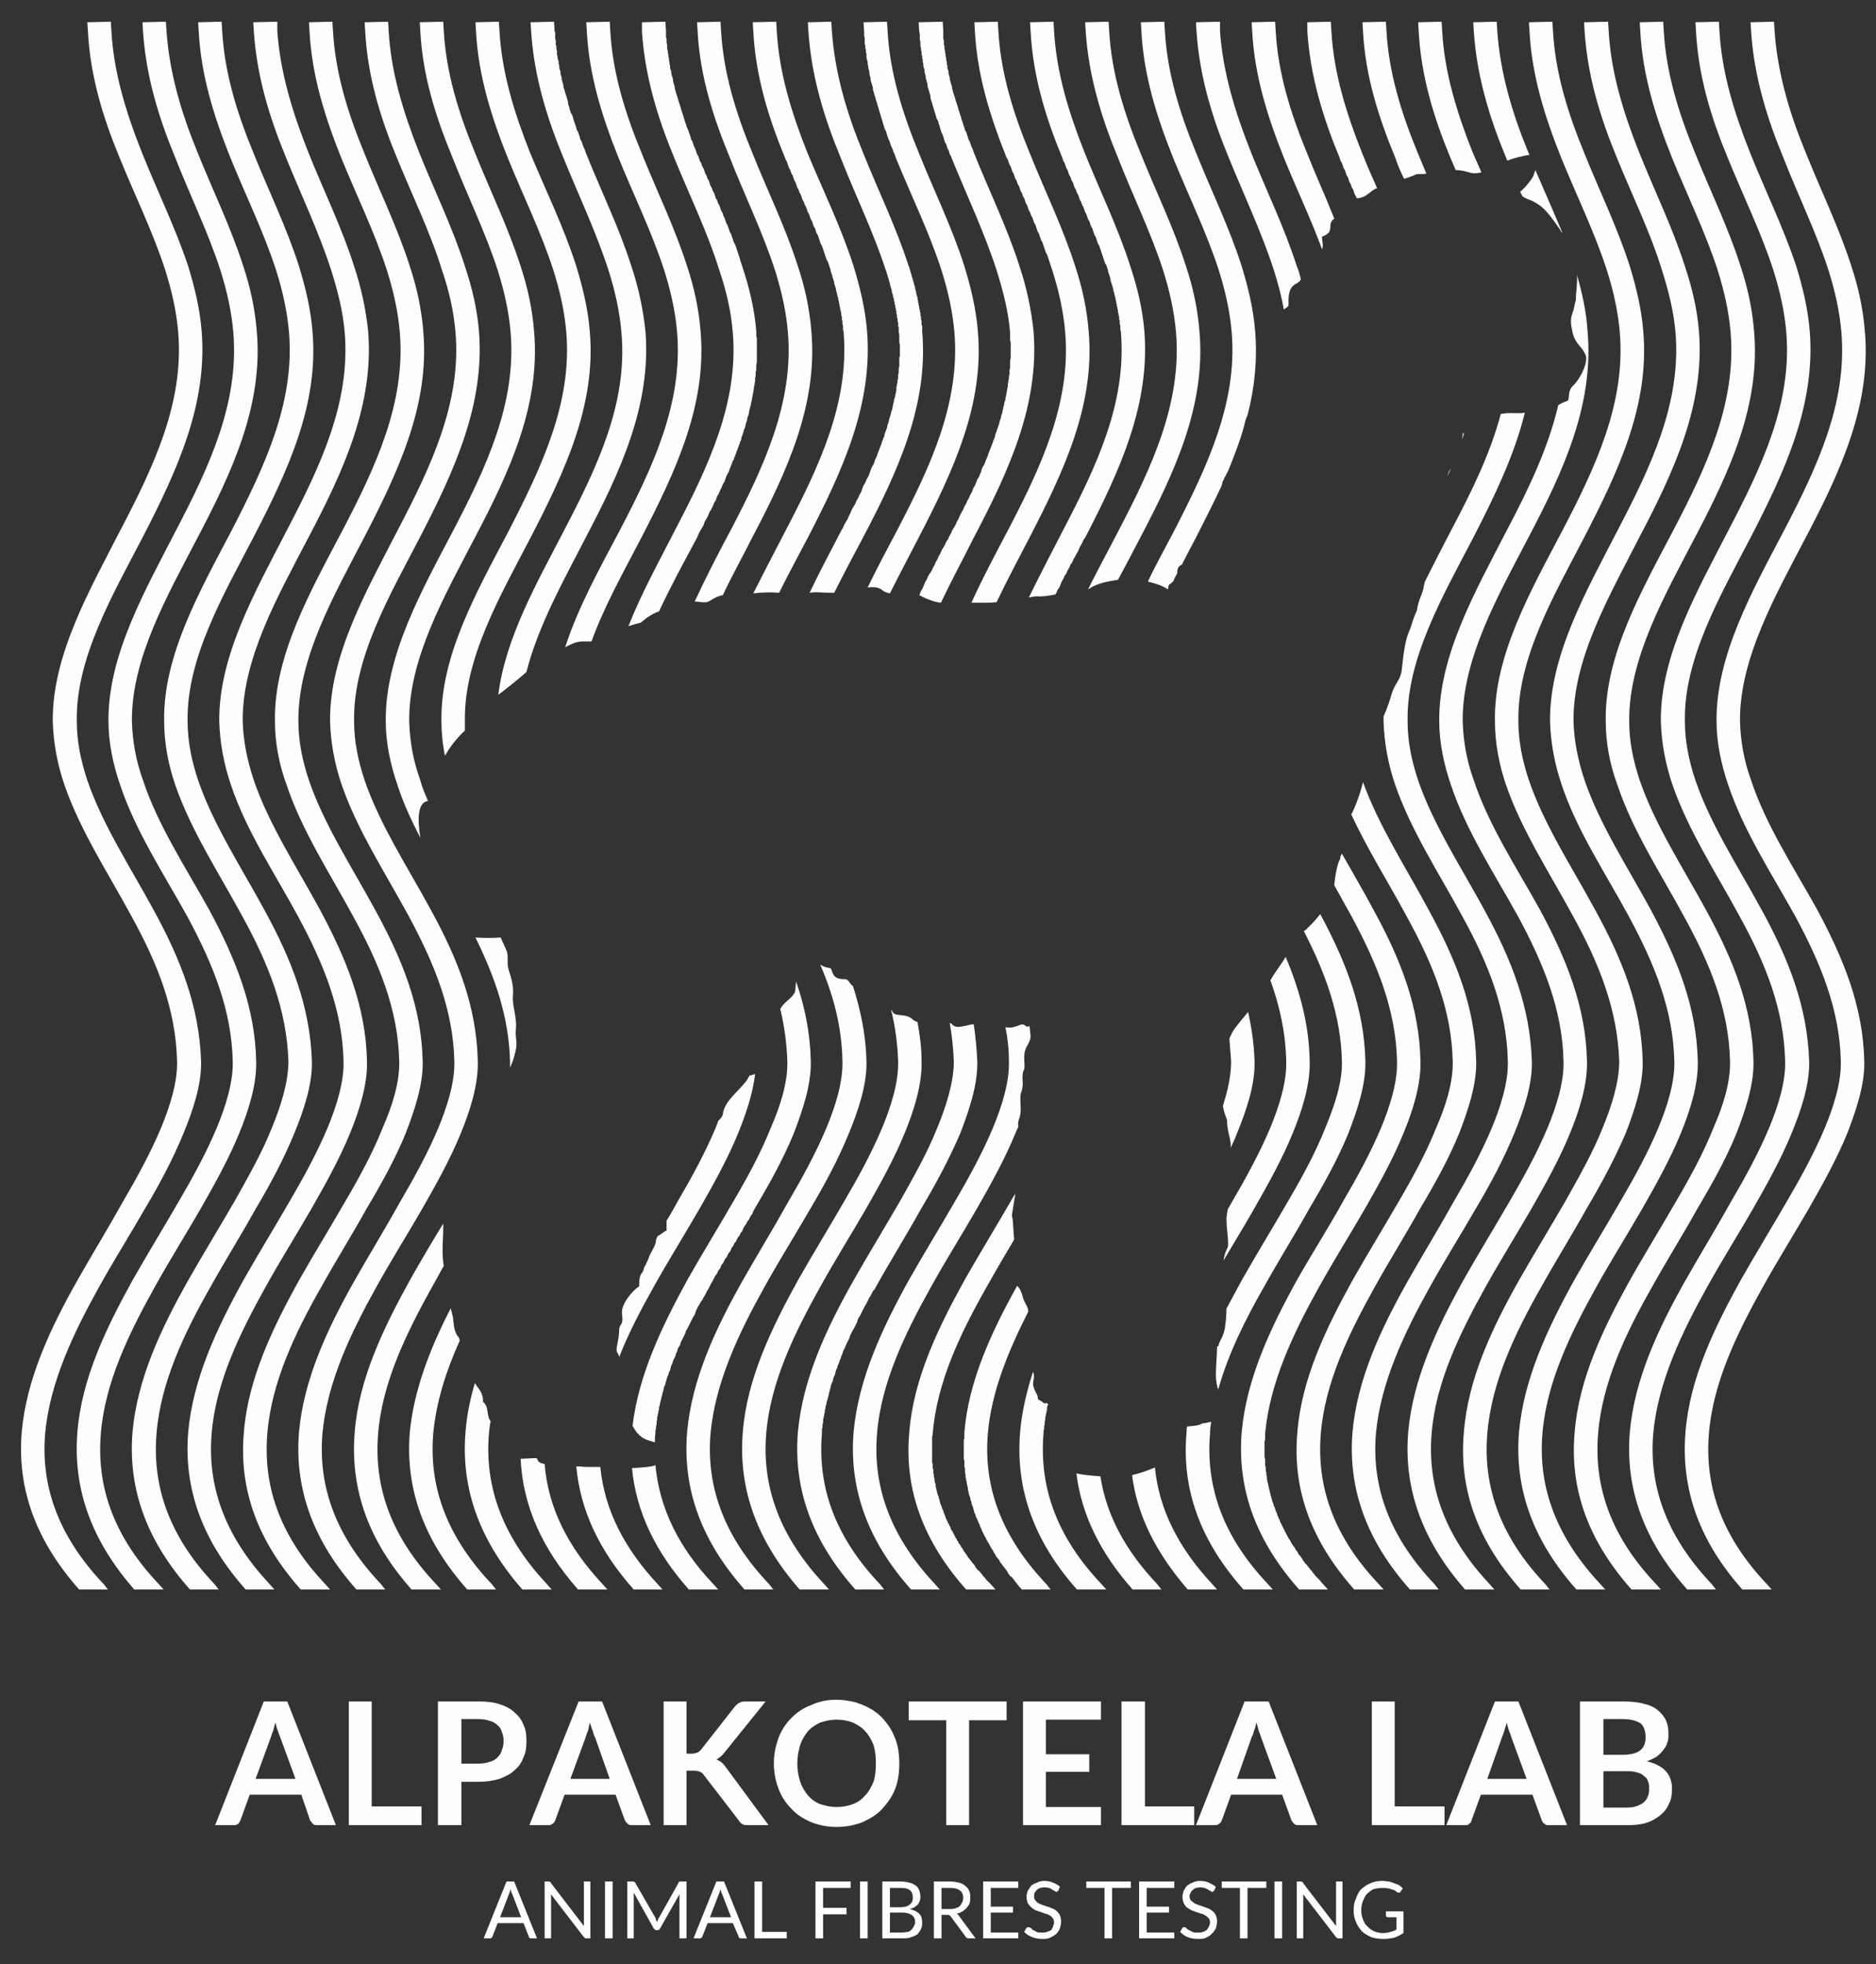 <?xml version="1.0" encoding="UTF-8"?>
<!DOCTYPE svg PUBLIC "-//W3C//DTD SVG 1.1//EN" "http://www.w3.org/Graphics/SVG/1.1/DTD/svg11.dtd">
<!-- Creator: CorelDRAW X7 -->
<svg xmlns="http://www.w3.org/2000/svg" xml:space="preserve" width="32mm" height="33.5mm" version="1.1" style="shape-rendering:geometricPrecision; text-rendering:geometricPrecision; image-rendering:optimizeQuality; fill-rule:evenodd; clip-rule:evenodd"
viewBox="0 0 3200 3350"
 xmlns:xlink="http://www.w3.org/1999/xlink">
 <rect x="0" y="0" width="3200" height="3350" fill="#333333" stroke="none"/>
 <defs>
  <style type="text/css">
   <![CDATA[
    .fil0 {fill:#FEFEFE}
    .fil1 {fill:#FEFEFE;fill-rule:nonzero}
   ]]>
  </style>
 </defs>
 <g id="Layer_x0020_1">
  <path class="fil0" d="M229 2711c-71,-81 -105,-169 -97,-268 7,-91 49,-178 95,-261 25,-44 52,-88 78,-133 24,-41 47,-83 65,-126 14,-34 28,-76 27,-113 -2,-88 -34,-166 -77,-246 -41,-74 -89,-147 -115,-225 -12,-35 -20,-72 -20,-109 -1,-112 62,-222 115,-325 57,-109 108,-218 98,-338 -3,-36 -11,-71 -22,-106 -21,-65 -52,-128 -77,-192 -29,-70 -50,-140 -55,-215l-1 -16 40 -1 1 16c5,71 25,139 53,207 26,65 57,128 78,194 12,36 20,73 23,111 11,125 -41,238 -101,352 -51,98 -113,206 -112,313 1,35 7,68 19,101 25,76 73,149 113,221 45,84 78,165 80,258 1,40 -13,84 -29,123 -18,44 -42,87 -66,129 -26,45 -53,88 -78,133 -44,79 -85,163 -92,250 -8,96 26,180 99,257l8 9 -50 0zm757 0c-61,-69 -94,-142 -98,-223 9,0 17,-1 26,-1 5,0 -1,7 15,10 6,75 40,142 99,205l8 9 -50 0zm-22 -1607c22,-68 59,-135 93,-199 57,-109 108,-218 98,-338 -3,-36 -11,-71 -22,-106 -21,-65 -52,-128 -78,-192 -28,-70 -50,-140 -54,-215l-1 -16 40 -1 1 16c4,71 25,139 53,207 26,65 57,128 78,194 12,36 20,73 23,111 11,125 -42,238 -101,352 -29,56 -63,116 -85,177 -6,0 -11,0 -15,0 -10,0 -19,4 -30,10zm-829 1607c-72,-81 -106,-169 -98,-268 8,-91 49,-178 96,-261 25,-44 52,-88 77,-133 24,-41 47,-83 65,-126 14,-34 28,-76 27,-113 -2,-88 -33,-166 -77,-246 -40,-74 -88,-147 -115,-225 -12,-35 -19,-72 -20,-109 -1,-112 62,-222 115,-325 57,-109 109,-218 99,-338 -3,-36 -11,-71 -22,-106 -21,-65 -52,-128 -78,-192 -29,-70 -50,-140 -54,-215l-1 -16 40 -1 1 16c4,71 25,139 52,207 26,65 57,128 79,194 11,36 20,73 23,111 10,125 -42,238 -101,352 -51,98 -114,206 -112,313 0,35 7,68 18,101 26,76 74,149 113,221 46,84 78,165 81,258 1,40 -14,84 -30,123 -18,44 -41,87 -66,129 -26,45 -53,88 -78,133 -44,79 -84,163 -92,250 -8,96 27,180 100,257l7 9 -49 0zm662 0c-72,-81 -106,-169 -98,-268 7,-73 35,-144 70,-212 0,2 1,5 2,9 4,13 1,25 9,38 3,3 4,6 4,9 -23,51 -40,104 -45,158 -8,96 27,180 100,257l7 9 -49 0zm-38 -1422c-4,-19 -6,-39 -6,-59 -2,-112 61,-222 115,-325 56,-109 108,-218 98,-338 -3,-36 -11,-71 -22,-106 -21,-65 -52,-128 -78,-192 -28,-70 -50,-140 -54,-215l-1 -16 40 -1 1 16c4,71 25,139 52,207 27,65 58,128 79,194 11,36 20,73 23,111 11,125 -42,238 -101,352 -51,98 -114,206 -112,313 0,6 0,11 0,16 -13,12 -25,27 -34,43zm-57 1422c-72,-81 -105,-169 -97,-268 7,-91 49,-178 95,-261 18,-32 37,-64 56,-95 0,2 0,5 0,7 0,20 -3,45 1,65 -7,12 -13,24 -20,36 -44,79 -85,163 -92,250 -8,96 26,180 99,257l8 9 -50 0zm168 -890c0,-4 0,-7 0,-11 -2,-75 -25,-142 -59,-211 14,1 28,1 43,0 4,9 8,17 11,25 1,4 1,9 1,17 -1,16 11,28 9,57 -2,16 7,36 5,57 -2,19 5,21 -3,47 -2,8 -5,14 -7,19zm-153 -392c-15,-29 -29,-59 -39,-90 -12,-35 -20,-72 -20,-109 -1,-112 61,-222 115,-325 57,-109 108,-218 98,-338 -3,-36 -11,-71 -22,-106 -21,-65 -52,-128 -77,-192 -29,-70 -51,-140 -55,-215l-1 -16 40 -1 1 16c4,71 25,139 53,207 26,65 57,128 78,194 12,36 20,73 23,111 11,125 -41,238 -101,352 -51,98 -113,206 -112,313 1,35 7,68 19,101 3,12 8,23 13,35l0 0c-18,3 -18,31 -13,63zm-109 1282c-72,-81 -106,-169 -98,-268 8,-91 49,-178 96,-261 25,-44 52,-88 77,-133 24,-41 47,-83 65,-126 14,-34 28,-76 27,-113 -2,-88 -34,-166 -77,-246 -40,-74 -88,-147 -115,-225 -12,-35 -19,-72 -20,-109 -1,-112 62,-222 115,-325 57,-109 109,-218 99,-338 -3,-36 -11,-71 -23,-106 -20,-65 -51,-128 -77,-192 -29,-70 -50,-140 -54,-215l-1 -16 40 -1 1 16c4,71 25,139 52,207 26,65 57,128 78,194 12,36 21,73 24,111 10,125 -42,238 -101,352 -51,98 -114,206 -112,313 0,35 7,68 18,101 26,76 74,149 113,221 46,84 78,165 80,258 1,40 -13,84 -29,123 -18,44 -42,87 -66,129 -26,45 -53,88 -78,133 -44,79 -84,163 -92,250 -8,96 27,180 100,257l7 9 -49 0zm-95 0c-72,-81 -106,-169 -97,-268 7,-91 49,-178 95,-261 25,-44 52,-88 78,-133 24,-41 47,-83 64,-126 15,-34 29,-76 28,-113 -2,-88 -34,-166 -78,-246 -40,-74 -88,-147 -114,-225 -13,-35 -20,-72 -20,-109 -2,-112 61,-222 115,-325 57,-109 108,-218 98,-338 -3,-36 -11,-71 -22,-106 -21,-65 -52,-128 -78,-192 -28,-70 -50,-140 -54,-215l-1 -16 40 -1 1 16c4,71 25,139 53,207 26,65 57,128 78,194 12,36 20,73 23,111 11,125 -42,238 -101,352 -51,98 -113,206 -112,313 0,35 7,68 18,101 26,76 74,149 113,221 46,84 79,165 81,258 1,40 -14,84 -29,123 -18,44 -42,87 -67,129 -25,45 -52,88 -77,133 -45,79 -85,163 -92,250 -8,96 26,180 99,257l8 9 -50 0zm-94 0c-72,-81 -106,-169 -98,-268 8,-91 49,-178 95,-261 25,-44 52,-88 78,-133 24,-41 47,-83 65,-126 14,-34 28,-76 27,-113 -2,-88 -34,-166 -77,-246 -40,-74 -89,-147 -115,-225 -12,-35 -19,-72 -20,-109 -1,-112 62,-222 115,-325 57,-109 109,-218 99,-338 -3,-36 -12,-71 -23,-106 -21,-65 -51,-128 -77,-192 -29,-70 -50,-140 -55,-215l-1 -16 41 -1 0 16c5,71 26,139 53,207 26,65 57,128 78,194 12,36 20,73 24,111 10,125 -42,238 -102,352 -51,98 -113,206 -112,313 1,35 8,68 19,101 26,76 74,149 113,221 45,84 78,165 80,258 1,40 -13,84 -29,123 -18,44 -42,87 -66,129 -26,45 -53,88 -78,133 -44,79 -85,163 -92,250 -8,96 27,180 99,257l8 9 -49 0zm-95 0c-72,-81 -106,-169 -98,-268 8,-91 49,-178 96,-261 25,-44 52,-88 78,-133 23,-41 47,-83 64,-126 14,-34 28,-76 28,-113 -3,-88 -34,-166 -78,-246 -40,-74 -88,-147 -115,-225 -12,-35 -19,-72 -19,-109 -2,-112 61,-222 115,-325 56,-109 108,-218 98,-338 -3,-36 -11,-71 -22,-106 -21,-65 -52,-128 -78,-192 -28,-70 -50,-140 -54,-215l-1 -16 40 -1 1 16c4,71 25,139 53,207 26,65 57,128 78,194 11,36 20,73 23,111 11,125 -42,238 -101,352 -51,98 -114,206 -112,313 0,35 7,68 18,101 26,76 74,149 113,221 46,84 78,165 81,258 1,40 -14,84 -30,123 -18,44 -41,87 -66,129 -25,45 -52,88 -77,133 -45,79 -85,163 -92,250 -8,96 26,180 99,257l7 9 -49 0zm567 0c-71,-81 -105,-169 -97,-268 2,-28 8,-57 16,-84 1,1 2,3 4,6 13,16 9,25 10,26 11,9 5,24 13,33 -2,7 -2,14 -3,21 -8,96 27,180 99,257l8 9 -50 0zm-41 -1526c12,-97 66,-191 112,-280 57,-109 109,-218 98,-338 -3,-36 -11,-71 -22,-106 -21,-65 -51,-128 -77,-192 -29,-70 -50,-140 -55,-215l-1 -16 40 -1 1 16 0 0 1 3 0 0 0 3 0 0 0 4 0 0 0 3 0 0 1 3 0 0 0 4 0 0 0 3 0 0 1 3 0 0 0 4 1 3 0 0 0 3 0 4 1 3 0 0 0 3 0 0 1 3 1 4 0 0 0 3 1 3 0 4 1 3 1 3 0 3 1 4 0 0 1 3 0 3 1 3 1 4 1 3 0 3 1 3 1 3 1 4 1 3 0 0 1 3 1 3 1 4 1 3 0 3 1 3 1 3 1 4 1 3 1 3 2 3 1 3 1 4 1 3 1 3 1 3 1 3 0 0 1 3 1 4 2 3 1 3 1 3 1 3 1 4 2 3 1 3 1 3 1 3 2 4 1 3 1 3c26,65 57,128 78,194 12,36 20,73 24,111 10,125 -42,238 -102,352 -37,72 -81,150 -101,229 -13,12 -41,34 -48,39zm2122 1526c-72,-81 -105,-169 -97,-268 7,-91 49,-178 95,-261 25,-44 52,-88 78,-133 24,-41 47,-83 65,-126 14,-34 28,-76 27,-113 -2,-88 -34,-166 -77,-246 -41,-74 -89,-147 -115,-225 -12,-35 -20,-72 -20,-109 -1,-112 61,-222 115,-325 57,-109 108,-218 98,-338 -3,-36 -11,-71 -22,-106 -21,-65 -52,-128 -77,-192 -29,-70 -50,-140 -55,-215l-1 -16 40 -1 1 16c5,71 25,139 53,207 26,65 57,128 78,194 12,36 20,73 23,111 11,125 -41,238 -101,352 -51,98 -113,206 -112,313 1,35 7,68 19,101 25,76 73,149 113,221 45,84 78,165 80,258 1,40 -14,84 -29,123 -18,44 -42,87 -66,129 -26,45 -53,88 -78,133 -44,79 -85,163 -92,250 -8,96 26,180 99,257l8 9 -50 0zm-94 0c-72,-81 -106,-169 -98,-268 8,-91 49,-178 96,-261 25,-44 52,-88 77,-133 24,-41 47,-83 65,-126 14,-34 28,-76 27,-113 -2,-88 -33,-166 -77,-246 -40,-74 -88,-147 -115,-225 -12,-35 -19,-72 -20,-109 -1,-112 62,-222 115,-325 57,-109 109,-218 99,-338 -3,-36 -11,-71 -22,-106 -21,-65 -52,-128 -78,-192 -29,-70 -50,-140 -54,-215l-1 -16 40 -1 1 16c4,71 25,139 52,207 26,65 57,128 79,194 11,36 20,73 23,111 10,125 -42,238 -101,352 -51,98 -114,206 -112,313 0,35 7,68 18,101 26,76 74,149 113,221 46,84 78,165 81,258 1,40 -14,84 -30,123 -18,44 -42,87 -66,129 -26,45 -53,88 -78,133 -44,79 -84,163 -92,250 -8,96 27,180 100,257l7 9 -49 0zm-95 0c-72,-81 -106,-169 -97,-268 7,-91 49,-178 95,-261 25,-44 52,-88 78,-133 24,-41 47,-83 64,-126 15,-34 29,-76 28,-113 -2,-88 -34,-166 -78,-246 -40,-74 -88,-147 -114,-225 -13,-35 -20,-72 -20,-109 -2,-112 61,-222 115,-325 57,-109 108,-218 98,-338 -3,-36 -11,-71 -22,-106 -21,-65 -52,-128 -78,-192 -28,-70 -50,-140 -54,-215l-1 -16 40 -1 1 16c4,71 25,139 53,207 26,65 57,128 78,194 12,36 20,73 23,111 11,125 -41,238 -101,352 -51,98 -113,206 -112,313 0,35 7,68 18,101 26,76 74,149 113,221 46,84 79,165 81,258 1,40 -14,84 -29,123 -18,44 -42,87 -67,129 -25,45 -52,88 -77,133 -45,79 -85,163 -92,250 -8,96 26,180 99,257l8 9 -50 0zm-94 0c-72,-81 -106,-169 -98,-268 8,-91 49,-178 95,-261 25,-44 52,-88 78,-133 24,-41 47,-83 65,-126 14,-34 28,-76 27,-113 -2,-88 -34,-166 -77,-246 -40,-74 -89,-147 -115,-225 -12,-35 -19,-72 -20,-109 -1,-112 62,-222 115,-325 57,-109 109,-218 99,-338 -3,-36 -12,-71 -23,-106 -20,-65 -51,-128 -77,-192 -29,-70 -50,-140 -55,-215l-1 -16 41 -1 1 16c4,71 25,139 52,207 26,65 57,128 78,194 12,36 21,73 24,111 10,125 -42,238 -102,352 -50,98 -113,206 -112,313 1,35 8,68 19,101 26,76 74,149 113,221 45,84 78,165 80,258 1,40 -13,84 -29,123 -18,44 -42,87 -66,129 -26,45 -53,88 -78,133 -44,79 -85,163 -92,250 -8,96 27,180 99,257l8 9 -49 0zm-95 0c-72,-81 -106,-169 -97,-268 7,-91 48,-178 95,-261 25,-44 52,-88 78,-133 23,-41 47,-83 64,-126 14,-34 28,-76 28,-113 -3,-88 -34,-166 -78,-246 -40,-74 -88,-147 -115,-225 -12,-35 -19,-72 -19,-109 -2,-112 61,-222 115,-325 57,-109 108,-218 98,-338 -3,-36 -11,-71 -22,-106 -21,-65 -52,-128 -78,-192 -28,-70 -50,-140 -54,-215l-1 -16 40 -1 1 16c4,71 25,139 53,207 26,65 57,128 78,194 11,36 20,73 23,111 11,125 -42,238 -101,352 -51,98 -114,206 -112,313 0,35 7,68 18,101 26,76 74,149 113,221 46,84 79,165 81,258 1,40 -14,84 -29,123 -19,44 -42,87 -67,129 -25,45 -52,88 -77,133 -45,79 -85,163 -92,250 -8,96 26,180 99,257l7 9 -49 0zm-95 0c-71,-81 -105,-169 -97,-268 8,-91 49,-178 95,-261 25,-44 52,-88 78,-133 24,-41 47,-83 65,-126 14,-34 28,-76 27,-113 -2,-88 -34,-166 -77,-246 -41,-74 -89,-147 -115,-225 -12,-35 -20,-72 -20,-109 -1,-112 62,-222 115,-325 37,-70 71,-141 88,-214 5,-3 9,-5 15,-7 6,-2 -1,-16 11,-27 11,-10 27,-41 20,-53 -7,-15 -18,-18 -22,-39 -3,-14 -4,-21 2,-36 0,0 3,-15 4,-17 0,-13 3,-30 2,-43 9,32 16,63 18,96 11,125 -41,238 -101,352 -51,98 -113,206 -112,313 1,35 7,68 19,101 25,76 73,149 113,221 45,84 78,165 80,258 1,40 -13,84 -29,123 -18,44 -42,87 -66,129 -26,45 -53,88 -78,133 -44,79 -85,163 -92,250 -8,96 27,180 99,257l8 9 -50 0zm98 -2376l-4 -8c8,-6 20,-21 23,-28 0,-2 2,-5 3,-9 15,35 31,71 46,107 -1,-1 -2,-1 -2,-2l-1 -2c-10,-14 -22,-33 -36,-43 -16,-11 -16,-7 -29,-15zm-26 -61l-2 -5c-29,-70 -50,-140 -55,-215l-1 -16 40 -1 1 16c5,71 25,139 53,207l2 4c-13,2 -28,6 -38,10zm-166 2437c-72,-81 -106,-169 -98,-268 8,-91 49,-178 96,-261 25,-44 52,-88 77,-133 24,-41 47,-83 65,-126 14,-34 28,-76 27,-113 -2,-88 -33,-166 -77,-246 -40,-74 -88,-147 -115,-225 -12,-35 -19,-72 -20,-109 0,-2 0,-5 0,-8 6,-13 12,-31 14,-39 5,-17 15,-23 17,-40 2,-19 5,-50 13,-67 4,-9 5,-18 13,-35 2,-18 11,-30 12,-43 1,-2 1,-3 1,-5 15,-30 30,-59 45,-88 35,-66 67,-131 85,-199 0,0 1,0 1,0 13,-3 27,0 40,-2 -18,73 -52,143 -88,213 -51,98 -114,206 -112,313 0,35 7,68 18,101 26,76 74,149 113,221 46,84 78,165 81,258 1,40 -14,84 -30,123 -18,44 -41,87 -66,129 -26,45 -53,88 -78,133 -44,79 -84,163 -92,250 -8,96 27,180 100,257l7 9 -49 0zm78 -2421c-3,-7 -6,-14 -9,-21 -29,-70 -50,-140 -54,-215l-1 -16 40 -1 1 16c4,71 25,139 52,207 5,11 10,23 15,34 -8,2 -15,2 -21,0 -7,-2 -15,-4 -23,-4zm-173 2421c-72,-81 -106,-169 -97,-268 7,-91 49,-178 95,-261 25,-44 52,-88 78,-133 24,-41 47,-83 64,-126 15,-34 29,-76 28,-113 -2,-88 -34,-166 -78,-246 -31,-58 -68,-116 -95,-175 7,-13 15,-35 20,-55 27,75 74,147 112,218 46,84 79,165 81,258 1,40 -14,84 -29,123 -18,44 -42,87 -67,129 -25,45 -52,88 -77,133 -44,79 -85,163 -92,250 -8,96 26,180 99,257l8 9 -50 0zm85 -2406c-6,-12 -11,-24 -15,-36 -29,-70 -51,-140 -55,-215l-1 -16 40 -1 1 16c4,71 25,139 53,207 5,12 10,24 15,36 -3,1 -8,1 -16,1 -1,0 -11,5 -22,8zm102 435c-1,3 -2,6 -3,9 0,-3 1,-6 1,-9 0,-1 1,0 1,-2l1 2zm-22 59c-2,4 -4,9 -6,13 1,-4 2,-8 6,-13zm-259 1912c-72,-81 -106,-169 -98,-268 8,-91 49,-178 95,-261 25,-44 53,-88 78,-133 24,-41 47,-83 65,-126 14,-34 28,-76 27,-113 -2,-88 -34,-166 -77,-246 -10,-18 -20,-36 -30,-54 1,-14 5,-38 10,-45 0,-3 1,-6 3,-9 18,32 37,64 54,96 46,84 78,165 80,258 1,40 -13,84 -29,123 -18,44 -42,87 -66,129 -26,45 -53,88 -78,133 -44,79 -84,163 -92,250 0,2 0,3 0,5l0 0c0,1 0,3 0,4 0,2 -1,3 -1,5 0,1 0,2 0,4 0,1 0,3 0,4 0,2 0,3 0,5 0,1 0,3 0,4l0 0c0,2 0,3 0,5 0,1 0,2 0,4 0,1 1,3 1,4l0 0c0,2 0,3 0,5 0,1 0,2 0,4l0 0c0,1 0,3 1,4 0,2 0,3 0,4 0,2 0,3 1,5 0,1 0,3 0,4l0 0c0,1 1,3 1,4l0 0c0,2 0,3 0,4 1,2 1,3 1,5l0 0c1,1 1,2 1,4 0,1 1,2 1,4 0,1 1,3 1,4 0,1 1,3 1,4l0 0c0,2 1,3 1,4l0 0c0,2 1,3 1,4l0 0c0,2 1,3 1,4l0 0c1,2 1,3 1,5l1 0c0,1 0,2 1,4 0,1 1,2 1,4l0 0c1,1 1,2 2,4l0 0c0,1 1,2 1,4 1,1 1,2 2,4 0,1 1,2 1,4 1,1 1,2 2,4 0,1 1,2 2,4l0 0c0,1 1,2 1,4 1,1 2,2 2,3l0 0c1,2 1,3 2,4 1,2 1,3 2,4 1,2 1,3 2,4 1,2 1,3 2,4 1,1 1,3 2,4 1,1 2,3 2,4 1,1 2,2 3,4 0,1 1,2 2,4 1,1 1,2 2,3 1,2 2,3 3,4 1,1 1,3 2,4 1,1 2,2 3,4 1,1 1,2 2,4 1,1 2,2 3,3 1,2 2,3 3,4 1,1 1,3 2,4 1,1 2,2 3,4 1,1 2,2 3,3 1,1 2,3 3,4 1,1 2,2 3,4 1,1 2,2 3,3l0 0c1,2 2,3 3,4 1,1 2,3 3,4 1,1 2,2 3,3 2,2 3,3 4,4 1,1 2,2 3,4 1,1 2,2 3,3l8 9 -49 0zm98 -2373l0 0 -1 -3 -2 -3 -1 -3 -1 -3 -1 -3 -2 -3 -1 -3 -1 -3 -2 -3 -1 -3 -1 -3 -1 -3 -2 -3 -1 -3 -1 -3 -1 -3 -2 -3 -1 -3 -1 -3 -1 -3 -2 -3 -1 -3 -1 -3c-29,-70 -50,-140 -55,-215l0 -16 40 -1 1 16c4,71 25,139 52,207 8,20 17,41 26,61 -11,3 -16,15 -32,17 -1,0 -2,0 -3,0zm-193 2373c-72,-81 -106,-169 -97,-268 0,-3 0,-7 1,-10 12,-1 22,-2 25,-5 0,0 8,-1 16,-3 -1,6 -2,13 -2,20 -8,96 26,180 99,257l8 9 -50 0zm-29 -479c9,-17 18,-33 27,-50 25,-44 52,-88 78,-133 24,-41 47,-83 64,-126 14,-34 29,-76 28,-113 -2,-79 -28,-150 -65,-222 2,-1 5,-3 7,-6 5,-4 13,-13 21,-23 44,82 75,161 77,251 1,40 -14,84 -29,123 -18,44 -42,87 -67,129 -25,45 -52,88 -77,133 -32,56 -61,114 -78,175 -2,-5 -4,-14 -4,-26 0,-14 2,-33 2,-47 3,-2 2,-1 3,-3 -1,-4 10,-16 11,-34 1,-7 2,-18 2,-28zm163 -1807c-19,-52 -44,-104 -65,-156 -28,-70 -50,-140 -54,-215l-1 -16 40 -1 1 16c4,71 25,139 53,207 15,38 32,75 47,113 -12,8 -2,19 -12,26 -2,1 -7,5 -9,4 0,8 3,17 0,22zm-229 2286c-53,-61 -86,-125 -95,-195 13,-3 27,-8 39,-13 7,72 41,138 98,199l8 9 -50 0zm68 -648c3,-5 5,-9 8,-14 24,-41 47,-83 65,-126 14,-34 28,-76 27,-113 -1,-48 -11,-94 -27,-138 9,-16 18,-26 26,-40 24,57 40,115 41,178 1,40 -13,84 -29,123 -18,44 -42,87 -66,129 -17,30 -35,59 -52,88 1,-7 3,-14 6,-20 6,-9 -5,-45 1,-65l0 -2zm96 -1535c-4,-22 -10,-45 -17,-67 -21,-65 -51,-128 -77,-192 -29,-70 -50,-140 -55,-215l-1 -16 41 -1 0 16c5,71 26,139 53,207 26,65 57,128 78,194 3,7 5,14 7,22 -4,12 -23,3 -21,43 0,5 -4,5 -8,9zm-258 2183c-55,-62 -87,-127 -96,-198 8,2 25,4 41,5 10,66 43,127 97,184l7 9 -49 0zm154 -825c8,-25 14,-51 14,-76 -1,-13 -2,-26 -3,-39 1,-2 2,-4 4,-8 0,-2 0,-1 1,-2 2,-6 24,-31 27,-35 6,27 10,55 11,84 1,40 -14,84 -30,123 -3,8 -7,17 -11,25 2,-13 -6,-27 -6,-47 0,-3 -5,-11 -7,-25zm-128 -894c14,-30 30,-58 45,-87 56,-109 108,-218 98,-338 -3,-36 -11,-71 -22,-106 -21,-65 -52,-128 -78,-192 -28,-70 -50,-140 -54,-215l-1 -16 40 -1 1 16c4,71 25,139 53,207 26,65 57,128 78,194 11,36 20,73 23,111 4,49 -1,97 -13,143 -2,4 -3,7 -4,11 -1,2 -1,5 -2,8 -7,26 -17,51 -27,76 -5,9 -8,15 -8,16 -2,2 -2,5 -3,9 -14,30 -29,59 -44,89 -8,15 -16,30 -24,46 -4,2 -8,4 -8,15 -3,5 -5,9 -7,14 -2,1 -3,2 -3,3 -7,2 -4,8 -6,10 -9,-6 -21,-10 -34,-13zm-121 1719c-72,-81 -105,-169 -97,-268 3,-35 11,-69 22,-103l1 2c3,14 -6,14 4,33 8,14 -3,8 11,16 6,6 5,-1 10,4l-1 2 -1 4c0,1 0,2 0,4 -1,1 -1,2 -1,4 0,1 -1,2 -1,4 0,1 0,2 -1,4 0,1 0,2 0,4 0,1 -1,2 -1,4 0,1 0,3 0,4l-1 4c0,1 0,3 0,4 0,1 -1,3 -1,4 0,1 0,3 0,4 -8,96 26,180 99,257l8 9 -50 0zm19 -1706c17,-34 35,-67 52,-100 57,-109 108,-218 98,-338 -3,-36 -11,-71 -22,-106 -21,-65 -52,-128 -77,-192 -29,-70 -50,-140 -55,-215l-1 -16 40 -1 1 16c4,71 25,139 53,207 26,65 57,128 78,194 12,36 20,73 23,111 11,125 -41,238 -101,352 -12,23 -25,48 -38,72 -15,2 -29,5 -40,10 -5,2 -8,5 -11,6zm-113 1706c-1,-2 -3,-3 -4,-4 -1,-2 -2,-3 -3,-4 -1,-1 -2,-3 -3,-4 -1,-1 -2,-2 -3,-4 -1,-1 -2,-2 -3,-4 -1,-1 -2,-2 -4,-3 -1,-2 -2,-3 -3,-4 -1,-1 -1,-3 -2,-4 -1,-1 -2,-3 -3,-4 -1,-1 -2,-3 -3,-4 -1,-1 -2,-2 -3,-4 -1,-1 -2,-2 -3,-4 -1,-1 -1,-2 -2,-4 -1,-1 -2,-2 -3,-3l0 0c-1,-2 -2,-3 -3,-4 0,-2 -1,-3 -2,-4 -1,-2 -2,-3 -2,-4 -1,-2 -2,-3 -3,-4l0 0c-1,-2 -1,-3 -2,-4 -1,-2 -2,-3 -2,-4 -1,-2 -2,-3 -3,-4 0,-2 -1,-3 -2,-4 0,-2 -1,-3 -2,-4l0 0c-1,-2 -1,-3 -2,-4 -1,-2 -1,-3 -2,-4 -1,-2 -1,-3 -2,-5 0,-1 -1,-2 -2,-4l0 0c0,-1 -1,-2 -1,-4l0 0c-1,-1 -2,-2 -2,-4l0 0c-1,-1 -1,-3 -2,-4 0,-1 -1,-3 -2,-4 0,-1 -1,-3 -1,-4 -1,-2 -1,-3 -2,-4 0,-2 -1,-3 -1,-5 -1,-1 -1,-2 -1,-4 -1,-1 -1,-3 -2,-4l0 0c0,-1 -1,-3 -1,-4 0,-2 -1,-3 -1,-4 -1,-2 -1,-3 -1,-5 -1,-1 -1,-3 -2,-4 0,-1 0,-3 -1,-4 0,-2 0,-3 -1,-5 0,-1 0,-2 0,-4 -1,-1 -1,-3 -1,-4l0 0c-1,-2 -1,-3 -1,-5l0 0c0,-1 -1,-2 -1,-4 0,-1 0,-3 -1,-4 0,-2 0,-3 0,-5 0,-1 -1,-3 -1,-4 0,-2 0,-3 0,-4l0 0c0,-2 0,-3 -1,-5l0 0c0,-1 0,-3 0,-4 0,-2 0,-3 0,-5 0,-1 0,-3 -1,-4 0,-2 0,-3 0,-5 0,-1 0,-3 0,-4 0,-2 0,-3 0,-5 0,-1 0,-3 0,-4 0,-2 0,-3 0,-5l0 0c0,-1 0,-3 0,-4 0,-2 0,-4 0,-5 0,-2 1,-3 1,-5 0,-1 0,-3 0,-4 0,-2 0,-3 0,-5 7,-87 46,-171 90,-250 2,2 6,6 9,17 3,13 10,18 10,27 -34,67 -63,137 -69,208 -8,96 27,180 100,257l7 9 -49 0zm12 -1692c19,-39 39,-77 58,-114 57,-109 109,-218 99,-338l0 -2 -1 -2 0 -1 0 -2 0 -2 0 -1 0 -2 -1 -2 0 -1 0 -2 0 -2 0 -1 -1 -2 0 -2 0 -1 0 -2 -1 -2 0 -1 0 -2 0 0 -1 -2 0 -1 0 -2 0 -1 0 0 -1 -2 0 -2 0 -1 -1 -2 0 -2 0 0 0 -1 -1 -2 0 -2 0 -1 0 0 -1 -2 0 0 0 -2 0 -1 -1 -2 0 0 0 -2 -1 -1 0 0 0 -2 0 0 0 -1 0 0 -1 -2 0 -2 -1 -1 0 -2 0 0 0 -2 0 0 -1 -1 0 0 0 -2 0 0 -1 -2 0 -1 -1 -2 0 -1 -1 -2 0 0 0 -2 -1 -1 0 -2 0 -2 0 0 -1 -1 0 -2 -1 -2 0 -1 0 0 -1 -2 0 -1 -1 -2 0 0 0 -2 -1 -3 -1 -3 -1 -3 -2 -3 -1 -3 -1 -3 -1 -3 -1 -3 -1 -3 -1 -3 0 0 -1 -3 0 0 -1 -3 -1 -3 -1 -3 0 0 -2 -3 -1 -3 0 0 -1 -3 -1 -3 0 0 -1 -3 0 0 -2 -3 -1 -3 0 0 -1 -3 0 0 -1 -3 0 0 -1 -3 -2 -3 0 0 -1 -3 0 0 -1 -3 -1 -3 -2 -3 -1 -3 -1 -3 0 0 -1 -3 -2 -3 -1 -3 0 0 -1 -3 -1 -3 -2 -3 -1 -3 0 0 -1 -3 -2 -3 0 0 -1 -3 -1 -3 -1 -3 -2 -3 -1 -3 -1 -3 -2 -3 -1 -3 -1 -3 -1 -3 -2 -3 -1 -3 -1 -3 -2 -3 -1 -3 -1 -3 -1 -3 -2 -3 -1 -3 -1 -3 -1 -3 -2 -3 -1 -3 -1 -3c-29,-70 -50,-140 -54,-215l-1 -16 40 -1 1 16c4,71 25,139 52,207 26,65 57,128 78,194 12,36 21,73 24,111 10,125 -42,238 -101,352l-3 4 -2 5 -3 5 -2 4 -2 5 -3 5 0 0 -2 4 -3 5 0 0 -2 5 0 0 -3 4 -2 5 -3 5 0 0 -2 5 -3 4 0 0 -2 5 0 0 -3 5 -2 5 0 0 -2 5 -3 4 0 0 -2 5 -2 3c-10,2 -23,4 -32,3 -2,0 -6,1 -13,2zm-107 1692c-72,-81 -106,-169 -97,-268 7,-91 49,-178 95,-261 25,-44 52,-88 78,-133 2,-4 5,-9 8,-13 -3,18 -6,36 -6,37 3,12 2,26 4,41 -16,27 -32,54 -47,81 -45,79 -85,163 -92,250 0,2 0,3 -1,5 0,1 0,3 0,4 0,2 0,3 0,5 0,1 0,2 0,4 0,1 0,3 0,4 0,2 0,3 0,5 0,1 0,3 0,4 0,2 0,3 0,5 0,1 0,2 0,4 0,1 0,3 0,4 0,2 0,3 0,5 0,1 1,2 1,4 0,1 0,3 0,4l0 0c0,2 0,3 1,4 0,2 0,3 0,5 0,1 0,3 1,4 0,1 0,3 0,4 1,2 1,3 1,4l0 0c0,2 0,3 1,5 0,1 0,2 1,4 0,1 0,2 0,4l0 0c1,1 1,3 1,4 1,1 1,3 1,4 1,2 1,3 1,4 1,2 1,3 2,4 0,2 0,3 1,4 0,2 1,3 1,5 0,1 1,2 1,4 1,1 1,2 2,4 0,1 1,2 1,4 1,1 1,2 2,4l0 0c0,1 1,2 1,4l0 0c1,1 1,2 2,4l0 0c0,1 1,2 1,4l0 0c1,1 1,2 2,4 1,1 1,2 2,4l0 0c0,1 1,2 2,3 0,2 1,3 2,4l0 0c0,2 1,3 1,4l0 0c1,2 2,3 3,4 0,2 1,3 2,4l0 0c0,1 1,3 2,4 0,1 1,3 2,4 1,1 1,2 2,4 1,1 2,2 2,4l0 0c1,1 2,2 3,3 1,2 1,3 2,4 1,1 2,3 3,4 0,1 1,2 2,4 1,1 2,2 3,4 1,1 2,2 2,3 1,2 2,3 3,4l0 0c1,1 2,3 3,4 1,1 2,2 3,4 1,1 2,2 3,3 1,1 1,3 2,4 1,1 2,2 3,4 1,1 2,2 4,3 1,2 2,3 3,4 1,1 2,3 3,4l0 0c1,1 2,2 3,3 1,2 2,3 3,4 1,1 2,2 4,4 1,1 2,2 3,3l8 9 -50 0zm9 -1683c19,-42 41,-83 62,-123 57,-109 108,-218 98,-338 -3,-36 -11,-71 -22,-106l-1 -3 0 0 -1 -3 -1 -3 -1 -3 -1 -3 -1 -3 0 0 -1 -3 0 0 -1 -3 0 0 -1 -3 -2 -3 -1 -3 -1 -3 0 0 -1 -3 0 0 -1 -3 -1 -3 0 0 -1 -3 -2 -3 0 0 -1 -3 -1 -3 0 0 -1 -3 -1 -3 0 0 -2 -3 0 0 -1 -3 0 0 -1 -3 -1 -3 0 0 -1 -3 0 0 -2 -3 -1 -3 -1 -3 -1 -3 -2 -3 0 0 -1 -3 -1 -3 -2 -3 0 0 -1 -3 -1 -3 -1 -3 -2 -3 -1 -3 0 0 -1 -3 0 0 -1 -3 0 0 -2 -3 -1 -3 0 0 -1 -3 -2 -3 -1 -3 -1 -3 -1 -3 -2 -3 -1 -3 0 0 -1 -3 -2 -3 -1 -3 -1 -3 -1 -3 -2 -3 -1 -3 -1 -3 -1 -3 -2 -3 -1 -3 -1 -3 -1 -3 -2 -3c-28,-70 -50,-140 -54,-215l-1 -16 40 -1 1 16c4,71 25,139 53,207 26,65 57,128 78,194 12,36 20,73 23,111 11,125 -42,238 -101,352 -18,35 -38,72 -56,110 -7,1 -14,1 -20,1 -2,0 -14,0 -23,0zm-103 1683c-72,-81 -106,-169 -98,-268 8,-91 49,-178 95,-261 25,-44 52,-88 78,-133 24,-41 47,-83 65,-126 14,-34 28,-76 27,-113 0,-20 -2,-39 -6,-58 6,1 11,1 16,-1 8,-1 12,-8 20,0 1,0 3,0 5,-1 1,5 1,11 2,17 0,5 -2,10 -5,15 -12,19 -1,36 -8,46 -3,18 3,18 -4,38 -2,15 3,29 -3,43 -1,4 -2,8 -1,13 -2,3 -3,7 -5,11 -18,44 -42,87 -66,129 -26,45 -53,88 -78,133 -44,79 -85,163 -92,250 -8,96 27,180 99,257l8 9 -49 0zm14 -1696l1 -2 2 -5 3 -5 0 0 2 -5 0 0 2 -5 0 0 3 -5 0 0 2 -5 3 -5 3 -4 0 0 2 -5 3 -5 0 0 2 -5 3 -5 0 0 2 -5 3 -5 0 0 2 -5 0 0 3 -5 0 0 3 -5 0 0 2 -5 0 0 3 -4 0 0 2 -5 0 0 3 -5 0 0 2 -5 0 0 3 -5 0 0 3 -5 0 0 2 -5 0 0 3 -5 0 0 2 -5 0 0 3 -6 3 -5 0 0 2 -5 3 -5 0 0 2 -5 3 -5 0 0 2 -5 0 0 3 -5 2 -6 0 0 3 -5 0 0 2 -5 0 0 2 -5 0 0 3 -5 2 -5c1,-2 2,-4 2,-6l2 -5 3 -5 2 -5 0 0c1,-2 1,-4 2,-5l2 -5c1,-2 1,-4 2,-6 1,-1 1,-3 2,-5 1,-2 1,-3 2,-5 1,-2 1,-4 2,-5 1,-2 1,-4 2,-6 1,-1 1,-3 2,-5 0,-1 1,-3 1,-5 1,-2 2,-3 2,-5 1,-2 1,-4 2,-5 0,-2 1,-4 2,-6 0,-1 1,-3 1,-5l0 0c1,-2 1,-4 2,-5 0,-2 1,-4 1,-6 1,-1 1,-3 2,-5 0,-2 0,-3 1,-5 0,-2 1,-4 1,-6 1,-1 1,-3 1,-5 1,-2 1,-3 2,-5 0,-2 0,-4 1,-6l0 0c0,-1 0,-3 1,-5 0,-2 0,-3 1,-5 0,-2 0,-4 1,-6 0,-1 0,-3 0,-5 1,-2 1,-4 1,-5 0,-2 1,-4 1,-6 0,-2 0,-4 1,-5 0,-2 0,-4 0,-6 0,-2 0,-3 1,-5 0,-2 0,-4 0,-6 0,-2 0,-3 0,-5 0,-2 0,-4 1,-6 0,-2 0,-3 0,-5 0,-2 0,-4 0,-6 0,-2 0,-3 0,-5 0,-2 0,-4 0,-6 0,-2 0,-4 0,-5 -1,-2 -1,-4 -1,-6 0,-2 0,-4 0,-6 0,-1 0,-3 0,-5 -3,-36 -12,-71 -23,-106 -21,-65 -51,-128 -77,-192l-1 -3 -2 -3 -1 -4 -1 -3 -2 -3 -1 -4 -1 -3 -2 -3 -1 -3 -1 -4 -1 -3 -1 -3 -2 -4 -1 -3 -1 -3 -1 -4 -1 -3 0 0 -1 -3 -1 -4 0 0 -2 -3 -1 -3 -1 -4 -1 -3 -1 -3 -1 -4 -1 -3 -1 -3 0 0 -1 -4 -1 -3 -1 -3 -1 -4 0 -3 -1 -3 0 0 -1 -4 -1 -3 -1 -3 -1 -4 0 0 0 -3 0 0 -1 -3 -1 -4 -1 -3 0 0 0 -3 0 0 -1 -4 0 0 -1 -3 0 -4 0 0 -1 -3 -1 -3 0 -4 -1 -3 0 -4 0 0 -1 -3 0 -3 0 0 -1 -4 0 0 0 -3 0 0 -1 -4 0 -3 -1 -4 0 -3 0 -4 0 0 -1 -3 0 0 0 -3 0 -4 0 -3 -1 -4 -1 -16 41 -1 1 16 0 3 0 3 0 4 0 3 1 3 0 4 0 3 1 3 0 4 0 0 1 3 0 3 0 0 1 4 0 0 0 3 1 3 0 3 0 0 1 4 0 3 0 0 1 3 0 0 0 4 1 3 0 0 1 3 0 0 0 3 0 0 1 4 1 3 0 0 0 3 1 3 1 4 0 0 1 3 1 3 0 3 0 0 1 3 0 0 1 4 1 3 1 3 1 3 1 4 1 3 0 0 1 3 1 3 1 3 1 4 1 3 1 3 1 3 1 3 1 4 1 3 0 0 1 3 1 3 0 0 1 3 0 0 1 3 1 4 2 3 1 3 1 3 1 3 1 4 2 3 1 3 1 3 1 3 2 4 1 3 1 3c26,65 57,128 78,194 12,36 20,73 24,111 10,125 -42,238 -102,352 -18,36 -38,73 -56,111 -10,-1 -22,-5 -37,-13zm-109 1696c-72,-81 -106,-169 -98,-268 8,-91 49,-178 96,-261 25,-44 52,-88 78,-133 23,-41 47,-83 64,-126 14,-34 28,-76 28,-113 -1,-22 -3,-44 -7,-65 6,0 4,10 24,5l1 0c8,-2 12,-3 16,-3 3,21 5,41 6,63 1,40 -14,84 -29,123 -19,44 -42,87 -67,129 -25,45 -52,88 -77,133l-2 4 -3 3 -2 4 -2 4 -2 3 -2 4 -2 4 -2 4 -2 3 -2 4 -2 4 -2 4 -2 4 -2 3 0 0 -2 4 0 0 -1 4 -2 4 -2 4 -2 4 0 0 -2 3 -2 4 0 0 -2 4 -1 4 -2 4 -2 4 -2 4 -1 3 -2 4 -2 4 0 0 -1 4 -2 4 -1 4 -2 4 0 0 -1 4 -2 4 -1 4 -2 4 -1 4 -1 4 -2 4 -1 4 0 0 -1 4 0 0c-1,1 -1,2 -2,4l-1 4 -1 4 0 0c0,1 -1,2 -1,4 0,1 -1,2 -1,4l-1 4 -1 4 -1 4c-1,1 -1,2 -1,4l0 0c0,1 -1,2 -1,4 0,1 -1,2 -1,4 0,1 0,2 -1,4 0,1 0,2 0,4l0 0c-1,1 -1,2 -1,4 0,1 -1,2 -1,4 0,1 0,2 -1,4l0 4c0,1 0,3 -1,4l0 0 0 4c0,1 0,3 -1,4 0,1 0,3 0,4 0,1 0,3 0,4 -8,96 26,180 99,257l7 9 -49 0zm21 -1709c16,-33 33,-65 50,-97 57,-109 108,-218 98,-338 -3,-36 -11,-71 -22,-106 -21,-65 -52,-128 -78,-192l-1 -3 -1 -3 -2 -4 -1 -3 -1 -3 -2 -4 -1 -3 -1 -3 -1 -3 -2 -4 -1 -3 -1 -3 -1 -4 -1 -3 -2 -3 -1 -4 -1 -3 0 0 -1 -3 -1 -4 -1 -3 -1 -3 -1 -4 -1 -3 -1 -3 -1 -4 -1 -3 -1 -3 -1 -4 -1 -3 -1 -3 0 0 -1 -4 -1 -3 -1 -3 -1 -4 -1 -3 0 -3 -1 -4 -1 -3 -1 -3 -1 -4 0 -3 0 0 -1 -3 -1 -4 0 0 0 -3 -1 -4 -1 -3 0 0 0 -3 0 0 -1 -4 0 0 0 -3 0 0 -1 -4 -1 -3 0 0 0 -3 0 -4 0 0 -1 -3 0 -4 -1 -3 0 0 0 -4 0 0 -1 -3 0 0 0 -4 0 0 0 -3 0 0 0 -3 0 0 -1 -4 0 0 0 -3 0 0 0 -4 0 0 -1 -16 40 -1 1 16c4,71 25,139 53,207 26,65 57,128 78,194 11,36 20,73 23,111 11,125 -42,238 -101,352 -16,31 -33,63 -49,95 -6,-1 -11,-3 -15,-7 -7,-4 -14,-4 -23,-3zm-116 1709c-71,-81 -105,-169 -97,-268 7,-91 49,-178 95,-261 25,-44 52,-88 78,-133 24,-41 47,-83 65,-126 14,-34 28,-76 27,-113 -1,-30 -5,-59 -12,-88 4,4 2,8 13,9 26,2 20,9 32,12 4,22 7,44 7,67 1,40 -13,84 -29,123 -18,44 -42,87 -66,129 -26,45 -53,88 -78,133 -44,79 -85,163 -92,250 -8,96 27,180 99,257l8 9 -50 0zm17 -1700c17,-36 36,-71 54,-106l3 -5 2 -5 3 -5 3 -5 2 -5 3 -6 2 -5 3 -5 3 -5 2 -5 3 -5 2 -5 3 -5 2 -6 2 -5 3 -5 2 -5 3 -5 2 -5c1,-2 1,-4 2,-6l2 -5 3 -5 2 -5c0,-2 1,-4 2,-5l2 -5c1,-2 1,-4 2,-6 1,-1 1,-3 2,-5 1,-2 1,-3 2,-5 1,-2 1,-4 2,-5 0,-2 1,-4 2,-6 0,-1 1,-3 2,-5 0,-1 1,-3 1,-5 1,-2 1,-3 2,-5l0 0c1,-2 1,-4 2,-5 0,-2 1,-4 1,-6 1,-1 1,-3 2,-5 0,-2 1,-4 1,-5 1,-2 1,-4 2,-6 0,-1 1,-3 1,-5 1,-2 1,-3 2,-5 0,-2 1,-4 1,-6l0 0c0,-1 1,-3 1,-5 1,-2 1,-3 1,-5 1,-2 1,-4 2,-6 0,-1 0,-3 1,-5 0,-2 0,-3 1,-5 0,-2 0,-4 0,-6 1,-1 1,-3 1,-5 1,-2 1,-4 1,-5 0,-2 1,-4 1,-6 0,-2 0,-4 0,-5l0 0c1,-2 1,-4 1,-6l0 0c0,-2 0,-3 0,-5l0 0c1,-2 1,-4 1,-6 0,-2 0,-3 0,-5l0 0c0,-2 0,-4 0,-6 0,-2 1,-3 1,-5l0 0c0,-2 0,-4 0,-6l0 0c0,-2 0,-3 0,-5 0,-2 0,-4 0,-6l0 0c0,-2 -1,-4 -1,-5l0 0c0,-2 0,-4 0,-6l0 0c0,-2 0,-4 0,-6l0 0c0,-1 0,-3 -1,-5l0 0 0 -2 0 0 0 -2 0 0 0 -1 0 0 0 -2 0 0 0 -2 0 0 -1 -1 0 -2 0 0 0 -2 0 -1 0 0 0 -2 -1 -2 0 0 0 -1 0 -2 0 0 0 -2 0 0 -1 -1 0 -2 0 -2 0 -1 0 0 -1 -2 0 -2 0 0 0 -1 0 -2 -1 -1 0 0 0 -2 0 -2 -1 -1 0 -2 0 -2 -1 -1 0 -2 0 -2 -1 -1 0 -2 0 -2 -1 -1 0 -2 -1 -2 0 -1 0 0 0 -2 -1 -1 0 -2 -1 -2 0 -1 0 -2 -1 -2 0 -1 0 0 -1 -2 0 -2 -1 -1 0 -2 0 -1 -1 -2 0 -2 -1 -1 0 -2 -1 -2 0 -1 -1 -2 0 -2 -1 -1 0 -2 -1 -1 0 -2 -1 -2c-21,-65 -52,-128 -77,-192 -29,-70 -50,-140 -55,-215l-1 -16 40 -1 1 16c5,71 25,139 53,207 26,65 57,128 78,194l1 1 0 2 1 2 0 2 1 1 0 2 1 2 0 1 1 2 0 2 1 2 0 1 1 2 0 2 1 1 0 2 1 2 0 2 1 1 0 2 1 2 0 0 0 2 0 0 0 1 1 2 0 2 1 1 0 2 0 2 1 2 0 0 0 1 1 2 0 2 0 0 0 2 0 0 1 1 0 0 0 2 0 2 0 0 1 2 0 1 0 0 0 2 0 0 1 2 0 1 0 2 0 0 1 2 0 0 0 2 0 0 0 1 0 0 1 2 0 2 0 2 0 0 0 1 0 0 1 2 0 2 0 2 0 0 0 1 0 0 1 2 0 0 0 2 0 0 0 2 0 1 0 2 1 2 0 0 0 2 0 0 0 1 0 2 0 2 0 2c11,125 -41,238 -101,352 -16,30 -33,62 -49,94 -1,0 -2,0 -3,0 -25,0 -25,-2 -39,0zm-111 1700c-72,-81 -106,-169 -98,-268 8,-91 49,-178 96,-261 25,-44 52,-88 77,-133 24,-41 47,-83 65,-126 14,-34 28,-76 27,-113 -1,-58 -15,-112 -38,-165 4,3 9,5 16,6 7,0 0,20 26,19 7,0 7,7 14,12 13,41 22,83 23,128 1,40 -14,84 -30,123 -18,44 -41,87 -66,129 -26,45 -53,88 -78,133 -44,79 -84,163 -92,250 -8,96 27,180 100,257l7 9 -49 0zm15 -1699c18,-36 37,-72 55,-107 57,-109 109,-218 99,-338l0 -2 -1 -2 0 -1 0 -2 0 -2 0 -1 0 -2 -1 -2 0 -1 0 -2 0 -2 0 -1 -1 -2 0 -2 0 -1 0 -2 -1 -2 0 -1 0 -2 0 -2 -1 -1 0 -2 0 -1 0 0 -1 -2 0 -2 0 -1 -1 -2 0 -2 0 -1 -1 -2 0 -2 0 -1 -1 -2 0 -2 0 -1 -1 -2 0 -2 -1 -1 0 0 0 -2 0 -1 -1 -2 0 -2 -1 -1 0 -2 0 0 0 -2 -1 -1 0 0 0 -2 0 0 -1 -2 0 -1 -1 -2 0 -1 0 -2 0 0 -1 -2 0 -1 0 0 -1 -2 0 -2 0 0 -1 -1 0 0 0 -2 0 0 -1 -2 0 -1 0 0 -1 -2 0 0 0 -1 0 0 -1 -2 0 0 0 -2 0 0 -1 -3 -1 -3 0 0 -1 -3 0 0 -1 -3 0 0 -1 -3 0 0 -2 -3 -1 -3 -1 -3 -1 -3 0 0 -1 -3 0 0 -1 -3 0 0 -1 -3 -1 -3 -1 -3 0 0 -2 -3 -1 -3 0 0 -1 -3 -1 -3 0 0 -1 -3 -1 -3 0 0 -2 -3 -1 -3 -1 -3 -1 -3 -2 -3 -1 -3 -1 -3 -1 -3 0 0 -2 -3 0 0 -1 -3 0 0 -1 -3 -1 -3 -2 -3 -1 -3 -1 -3 -1 -3 -2 -3 0 0 -1 -3 -1 -3 -2 -3 -1 -3 -1 -3 -1 -3 -2 -3 -1 -3 -1 -3 -2 -3 -1 -3 -1 -3 -1 -3 -2 -3 -1 -3 -1 -3 -1 -3 -2 -3 -1 -3 -1 -3 -2 -3 -1 -3 -1 -3 -1 -3 -1 -3 -2 -3 -1 -3c-29,-70 -50,-140 -54,-215l-1 -16 40 -1 1 16c4,71 25,139 52,207 27,65 58,128 79,194 11,36 20,73 23,111 10,125 -42,238 -101,352 -16,30 -33,62 -49,94 -13,-1 -28,-1 -44,1zm-110 1699c-57,-64 -90,-133 -97,-207 17,-1 33,-2 40,-5 7,74 40,141 99,203l8 9 -50 0zm-96 -279c10,-86 50,-170 94,-250 25,-44 52,-88 78,-133 24,-41 47,-83 64,-126 15,-34 29,-76 28,-113 -1,-30 -5,-60 -12,-89 5,-11 20,-18 25,-29 1,-4 1,-11 2,-18 15,44 24,88 25,136 1,40 -14,84 -29,123 -18,44 -42,87 -67,129l-1 2 -1 2 -1 2 -1 3 -2 2 -1 2 -1 2 -1 2 -1 2 -2 2 -1 2 -1 2 -1 2 -2 2 -1 2 -1 2 -1 2 -1 3 -2 2 -1 2 -1 2 -1 2 -2 2 -1 2 -1 2 -1 2 -1 2 -2 2 -1 2 -1 2 -1 2 -2 2 0 0 -1 3 -1 2 -1 2 -2 2 -1 2 -1 2 -1 2 -1 2 -2 2 -1 2 -1 2 -1 2 -1 2 0 0 -2 2 -1 2 -1 3 0 0 -1 2 -2 2 0 0 -1 2 0 0 -1 2 -1 2 -1 2 0 0 -2 2 -1 2 0 0 -1 2 0 0 -1 2 0 0 -1 2 0 0 -1 2 0 0 -2 3 0 0 -1 2 0 0 -1 2 0 0 -1 2 0 0 -2 4 0 0 -2 3 -2 4 0 0 -2 4 0 0 -2 3 0 0 -2 4 -3 4 0 0 -2 4 -2 3 -2 4 0 0 -2 4 0 0 -1 4 0 0 -2 4 -2 3 0 0 -2 4 0 0 -2 4 0 0 -2 4 -2 4 -2 4 0 0 -2 3 -1 4 0 0 -2 4 0 0 -2 4 -2 4 -2 4 -1 4 0 0 -2 3 -2 4 0 0 -1 4 0 0 -2 4 -1 4 -2 4 -2 4 -1 4 -2 4 -1 4 -1 4 -2 4 -1 4 -2 4 -1 4 -1 4c-1,1 -1,2 -1,4l-2 4 -1 4c0,1 0,2 -1,4 0,1 -1,2 -1,4l-1 4 -1 4 -1 4c0,1 -1,2 -1,4 0,1 0,2 -1,4 0,1 0,2 -1,4 0,1 0,2 0,4 -1,1 -1,2 -1,4 0,1 -1,2 -1,4 0,1 0,2 -1,4 0,1 0,2 0,4l-1 4c0,1 0,3 0,4l-1 4c0,1 0,3 0,4 -1,1 -1,3 -1,4 0,1 0,3 0,4 -1,5 -1,10 -1,15 -9,-3 -20,-4 -30,-16 -2,-2 -5,-7 -8,-12zm106 -1406c19,-41 40,-82 61,-121 57,-109 108,-218 98,-338 -3,-36 -11,-71 -22,-106 -21,-65 -52,-128 -77,-192 -29,-70 -51,-140 -55,-215l-1 -16 40 -1 1 16c4,71 25,139 53,207 26,65 57,128 78,194 12,36 20,73 23,111 11,125 -41,238 -101,352 -16,32 -34,64 -50,98 -6,1 -13,4 -21,9 -8,6 -17,2 -27,2zm-104 1685c-58,-65 -91,-134 -98,-210 6,0 13,1 20,1 4,0 11,0 21,0 7,73 41,139 98,200l8 9 -49 0zm56 -629c7,-11 13,-22 19,-33 24,-41 47,-83 65,-126 1,-3 3,-7 4,-11 5,-5 8,-9 8,-12 3,-23 27,-38 42,-59 0,-2 4,-6 4,-7l3 0c1,-1 3,-1 6,-2 -4,34 -16,69 -29,101 -18,44 -42,87 -66,129 -26,45 -53,88 -78,133 -22,39 -43,79 -59,120 0,-3 -1,-5 -3,-8 -4,-6 3,-21 3,-36 0,-17 8,-6 5,-31 -2,-15 17,-38 29,-46 1,-1 -1,-11 3,-20 1,-2 3,-4 4,-6l2 -7c1,0 6,-12 7,-14 3,-11 12,-20 13,-31 0,-3 2,-6 3,-8 4,-1 12,-9 15,-9 0,-6 0,-12 0,-17zm-65 -1014c22,-56 52,-110 79,-163 57,-109 109,-218 99,-338 -3,-36 -11,-71 -23,-106 -20,-65 -51,-128 -77,-192 -29,-70 -50,-140 -55,-215l0 -16 40 -1 1 16 0 3 0 3 0 4 1 3 0 3 0 4 1 3 0 3 0 4 1 3 0 3 1 4 0 3 1 3 0 3 0 0 1 4 0 3 1 3 0 4 1 3 1 3 0 3 1 4 1 3 1 3 0 3 1 4 1 3 1 3 0 3 1 3 0 0 1 4 1 3 1 3 1 3 1 4 1 3 1 3 1 3 1 3 1 4 1 3 1 3 0 0 1 3 1 3 1 4 1 3 0 0 1 3 1 3 0 0 1 3 0 0 1 3 2 4 0 0 1 3 0 0 1 3 1 3 1 3 0 0 1 4 0 0 2 3 0 0 1 3 0 0 1 3 0 0 1 3 0 0 2 4 0 0 1 3 0 0 1 3 0 0 1 3 0 0 2 3 1 3 0 0 1 3 0 0 1 3 0 0 2 3 0 0 1 3 0 0 1 3 0 0 2 3 1 3 1 3 0 0 1 3 0 0 2 3 1 3 0 0 1 3 2 3 1 3 1 3 1 3 0 0 2 3 1 3 1 3 2 3 1 3 1 3 0 0 1 3 2 3 1 3 1 3 2 3 1 3 0 0 1 3 1 3 2 3 1 3 1 3 2 4 1 3 1 3 1 3 2 3 1 3 0 0 1 3 1 3 1 3 2 3 1 3 1 3 1 3 1 3 1 3 2 3 1 3 1 3 1 3 1 3 1 3 1 3 1 3 1 3 1 4 1 3 1 3 1 3c12,36 21,73 24,111 0,2 0,4 0,6 0,2 0,4 1,5 0,2 0,4 0,6 0,2 0,4 0,6 0,2 0,4 0,6 0,2 0,4 0,6 0,2 0,4 0,5 0,2 0,4 0,6 0,2 0,4 0,6 0,2 -1,4 -1,6 0,2 0,3 0,5 0,2 0,4 -1,6 0,2 0,4 0,6l0 0c0,2 -1,4 -1,5 0,2 0,4 0,6 -1,2 -1,4 -1,6 -1,2 -1,3 -1,5 0,2 -1,4 -1,6l0 0c0,2 -1,4 -1,5l0 0c0,2 -1,4 -1,6 0,2 -1,4 -1,6 -1,1 -1,3 -1,5 -1,2 -1,4 -2,6 0,2 -1,3 -1,5 0,2 -1,4 -1,6 -1,2 -1,3 -2,5l0 0c0,2 -1,4 -1,6 -1,2 -1,3 -2,5 0,2 -1,4 -1,6 -1,2 -2,3 -2,5l0 0c-1,2 -1,4 -2,6l0 0c0,1 -1,3 -2,5 0,2 -1,4 -1,6 -1,1 -2,3 -2,5l0 0c-1,2 -2,4 -2,5 -1,2 -2,4 -2,6 -1,2 -2,3 -2,5 -1,2 -2,4 -2,6 -1,1 -2,3 -2,5l-3 5 0 0c0,2 -1,4 -2,6l0 0 -2 5 0 0 -2 6 -3 5 -2 5c-1,2 -1,4 -2,6l-3 5 -2 5 0 0 -3 6 -2 5 0 0 -3 5 -2 6 -3 5 -2 5 -3 6 -3 5 -2 5 -3 6 -3 5 -2 6 -3 5 -3 5 0 0 -3 6 -2 5c-22,41 -45,83 -65,126 -7,2 -17,7 -31,19 0,0 -12,3 -21,6z"/>
  <path class="fil1" d="M504 3034l-26 -71c-1,-3 -3,-7 -4,-11 -2,-4 -3,-9 -4,-14 -2,5 -3,10 -4,14 -2,4 -3,8 -4,11l-26 71 68 0zm69 79l-30 0c-4,0 -7,0 -9,-2 -2,-2 -3,-4 -5,-6l-15 -44 -88 0 -16 44c-1,2 -2,4 -4,6 -3,2 -5,2 -9,2l-30 0 83 -211 40 0 83 211zm146 -32l0 32 -124 0 0 -211 39 0 0 179 85 0zm97 -73c7,0 14,-1 19,-3 5,-1 10,-4 13,-7 4,-4 7,-8 8,-13 2,-4 3,-10 3,-16 0,-5 -1,-11 -3,-15 -1,-5 -4,-9 -8,-12 -3,-3 -8,-6 -13,-7 -5,-2 -12,-3 -19,-3l-29 0 0 76 29 0zm0 -106c14,0 26,1 37,5 10,3 19,8 25,14 7,6 12,13 15,21 4,8 5,17 5,27 0,11 -1,20 -5,28 -3,9 -8,16 -15,22 -7,7 -16,11 -26,15 -10,3 -22,5 -36,5l-29 0 0 74 -40 0 0 -211 69 0zm224 132l-25 -71c-2,-3 -3,-7 -4,-11 -2,-4 -3,-9 -5,-14 -1,5 -2,10 -3,14 -2,4 -3,8 -4,11l-26 71 67 0zm70 79l-31 0c-3,0 -6,0 -8,-2 -2,-2 -4,-4 -5,-6l-16 -44 -87 0 -16 44c-1,2 -2,4 -5,6 -2,2 -5,2 -8,2l-31 0 84 -211 40 0 83 211zm61 -122l9 0c4,0 7,-1 10,-2 2,-1 4,-3 6,-5l58 -74c3,-3 5,-5 8,-6 3,-2 6,-2 10,-2l34 0 -71 88c-4,5 -9,9 -13,11 3,1 6,3 9,5 2,2 5,5 7,8l73 99 -34 0c-5,0 -8,0 -11,-2 -2,-1 -4,-3 -5,-5l-60 -78c-2,-3 -4,-5 -7,-6 -2,-1 -6,-2 -10,-2l-13 0 0 93 -39 0 0 -211 39 0 0 89zm363 17c0,15 -2,30 -7,43 -5,13 -13,24 -22,34 -9,10 -21,17 -34,23 -13,5 -28,8 -44,8 -16,0 -30,-3 -43,-8 -14,-6 -25,-13 -34,-23 -10,-10 -17,-21 -22,-34 -5,-13 -8,-28 -8,-43 0,-16 3,-30 8,-44 5,-13 12,-24 22,-34 9,-9 20,-17 34,-22 13,-6 27,-9 43,-9 11,0 21,2 31,4 9,3 18,6 26,11 8,4 15,10 21,16 6,7 12,14 16,22 4,8 8,17 10,26 2,9 3,19 3,30zm-40 0c0,-12 -1,-22 -4,-32 -4,-9 -8,-17 -14,-23 -6,-7 -13,-11 -21,-15 -8,-3 -17,-5 -28,-5 -10,0 -19,2 -28,5 -8,4 -15,8 -21,15 -5,6 -10,14 -13,23 -3,10 -5,20 -5,32 0,11 2,22 5,31 3,9 8,17 13,23 6,7 13,12 21,15 9,3 18,5 28,5 11,0 20,-2 28,-5 8,-3 15,-8 21,-15 6,-6 10,-14 14,-23 3,-9 4,-20 4,-31zm223 -74l-64 0 0 179 -39 0 0 -179 -64 0 0 -32 167 0 0 32zm67 -1l0 59 74 0 0 30 -74 0 0 60 94 0 0 31 -133 0 0 -211 133 0 0 31 -94 0zm253 148l0 32 -124 0 0 -211 40 0 0 179 84 0zm140 -47l-26 -71c-1,-3 -2,-7 -4,-11 -1,-4 -2,-9 -4,-14 -1,5 -2,10 -4,14 -1,4 -2,8 -4,11l-25 71 67 0zm70 79l-31 0c-3,0 -6,0 -8,-2 -2,-2 -4,-4 -5,-6l-16 -44 -87 0 -16 44c-1,2 -2,4 -5,6 -2,2 -5,2 -8,2l-31 0 83 -211 41 0 83 211zm217 -32l0 32 -124 0 0 -211 39 0 0 179 85 0zm140 -47l-26 -71c-1,-3 -2,-7 -4,-11 -1,-4 -3,-9 -4,-14 -1,5 -3,10 -4,14 -1,4 -3,8 -4,11l-25 71 67 0zm69 79l-30 0c-3,0 -6,0 -8,-2 -3,-2 -4,-4 -5,-6l-16 -44 -88 0 -16 44c0,2 -2,4 -4,6 -2,2 -5,2 -8,2l-31 0 83 -211 40 0 83 211zm102 -30c7,0 13,-1 18,-3 5,-2 9,-4 12,-7 3,-3 5,-6 6,-10 2,-4 2,-8 2,-13 0,-4 0,-8 -2,-12 -1,-4 -4,-7 -7,-9 -3,-3 -7,-5 -12,-6 -5,-2 -11,-2 -18,-2l-39 0 0 62 40 0zm-40 -151l0 61 31 0c14,0 24,-2 31,-7 7,-5 10,-13 10,-23 0,-11 -3,-19 -9,-24 -7,-4 -16,-7 -30,-7l-33 0zm33 -30c14,0 26,1 36,4 10,2 18,6 24,11 6,5 11,11 14,18 3,7 4,14 4,23 0,5 0,10 -2,14 -1,5 -4,9 -7,13 -3,4 -7,8 -11,11 -5,3 -11,6 -17,8 29,7 43,22 43,47 0,9 -1,18 -5,25 -3,8 -8,14 -15,20 -6,5 -14,10 -24,13 -9,3 -20,4 -33,4l-80 0 0 -211 73 0z"/>
  <path class="fil1" d="M889 3270l-15 -39c-1,-1 -1,-3 -2,-4 0,-2 -1,-3 -1,-5 -1,3 -2,7 -3,9l-15 39 36 0zm27 36l-10 0c-1,0 -2,0 -3,-1 -1,0 -1,-1 -1,-2l-9 -23 -44 0 -9 23c0,1 -1,2 -2,2 0,1 -1,1 -2,1l-11 0 39 -97 13 0 39 97zm91 -97l0 97 -6 0c-1,0 -2,0 -3,0 0,-1 -1,-1 -2,-2l-56 -73c0,1 0,2 0,3 0,1 0,2 0,3l0 69 -11 0 0 -97 7 0c0,0 1,0 1,0 1,1 1,1 1,1 1,0 1,0 1,0 1,1 1,1 1,2l56 73c0,-2 0,-3 0,-4 0,-1 0,-2 0,-3l0 -69 11 0zm38 97l-13 0 0 -97 13 0 0 97zm126 -97l0 97 -12 0 0 -71c0,-1 0,-2 0,-3 0,-1 0,-2 1,-3l-34 60c-1,2 -2,3 -4,3l-2 0c-2,0 -4,-1 -5,-3l-34 -61c0,3 0,5 0,7l0 71 -11 0 0 -97 10 0c1,0 2,0 2,1 1,0 2,1 2,2l34 59c0,1 1,2 1,4 1,1 1,2 2,3 0,-1 1,-2 1,-3 1,-2 1,-3 2,-4l33 -59c0,-1 1,-2 1,-2 1,-1 2,-1 3,-1l10 0zm76 61l-15 -39c-1,-1 -1,-3 -2,-4 0,-2 -1,-3 -1,-5 -1,3 -2,7 -3,9l-15 39 36 0zm27 36l-10 0c-1,0 -2,0 -3,-1 -1,0 -1,-1 -1,-2l-10 -23 -43 0 -9 23c0,1 -1,2 -2,2 0,1 -1,1 -2,1l-11 0 39 -97 13 0 39 97zm68 -11l0 11 -55 0 0 -97 13 0 0 86 42 0zm62 -75l0 34 40 0 0 11 -40 0 0 41 -13 0 0 -97 60 0 0 11 -47 0zm76 86l-13 0 0 -97 13 0 0 97zm59 -10c4,0 7,-1 10,-1 3,-1 5,-3 6,-4 2,-2 3,-4 4,-6 1,-2 2,-4 2,-7 0,-5 -2,-9 -6,-12 -3,-2 -9,-4 -16,-4l-21 0 0 34 21 0zm-21 -76l0 33 18 0c3,0 6,-1 9,-1 3,-1 5,-2 7,-4 2,-1 3,-3 4,-5 1,-2 1,-4 1,-7 0,-6 -2,-10 -5,-12 -3,-3 -9,-4 -16,-4l-18 0zm18 -11c6,0 11,1 15,2 5,1 8,3 11,5 3,2 5,5 6,8 1,3 2,7 2,11 0,2 0,4 -1,7 -1,2 -2,4 -3,6 -2,2 -4,3 -6,5 -2,1 -5,2 -8,3 7,2 12,4 16,8 4,4 5,9 5,15 0,4 0,7 -2,11 -1,3 -4,6 -6,9 -3,2 -7,4 -11,5 -4,2 -9,2 -15,2l-34 0 0 -97 31 0zm83 47c4,0 7,0 10,-1 3,-1 6,-2 8,-4 2,-2 3,-4 4,-6 1,-2 2,-5 2,-8 0,-6 -2,-10 -6,-13 -4,-3 -10,-4 -17,-4l-14 0 0 36 13 0zm45 50l-12 0c-2,0 -4,-1 -5,-3l-25 -34c-1,-1 -2,-2 -2,-2 -1,-1 -3,-1 -4,-1l-10 0 0 40 -13 0 0 -97 27 0c6,0 11,1 16,2 4,1 8,3 11,6 3,2 5,5 6,8 2,3 2,7 2,11 0,4 0,7 -1,10 -1,3 -3,5 -5,8 -2,2 -4,4 -7,6 -3,2 -7,3 -10,4 1,1 3,2 4,4l28 38zm73 -10l0 10 -60 0 0 -97 60 0 0 11 -47 0 0 32 38 0 0 10 -38 0 0 34 47 0zm68 -71c-1,0 -1,1 -2,1 0,0 -1,1 -1,1 -1,0 -2,-1 -3,-2 -1,0 -2,-1 -4,-2 -1,-1 -3,-2 -5,-3 -3,0 -5,-1 -8,-1 -3,0 -6,1 -8,1 -2,1 -4,2 -6,4 -1,1 -2,3 -3,4 -1,2 -1,4 -1,6 0,3 0,5 2,7 1,2 3,3 5,5 2,1 5,2 7,3 3,1 6,2 9,3 3,1 6,2 8,3 3,1 6,3 8,5 2,2 4,4 5,7 1,2 2,6 2,10 0,4 -1,8 -2,12 -1,3 -4,7 -6,9 -3,3 -7,5 -11,7 -4,2 -8,2 -13,2 -7,0 -12,-1 -17,-3 -6,-2 -10,-5 -14,-9l4 -7c0,0 1,0 1,-1 1,0 2,0 2,0 1,0 1,0 2,0 1,1 2,1 3,2 1,1 2,2 3,3 1,0 3,1 4,2 2,1 3,1 5,2 2,0 5,0 7,0 3,0 6,0 8,-1 3,-1 5,-2 7,-3 1,-2 3,-4 3,-6 1,-2 2,-5 2,-7 0,-3 -1,-6 -2,-7 -2,-2 -3,-4 -5,-5 -3,-1 -5,-3 -8,-3 -3,-1 -5,-2 -8,-3 -3,-1 -6,-2 -9,-3 -3,-2 -5,-3 -7,-5 -2,-2 -4,-4 -6,-7 -1,-3 -2,-7 -2,-11 0,-3 1,-7 2,-10 2,-3 4,-6 6,-9 3,-2 6,-4 10,-5 3,-2 8,-3 12,-3 6,0 11,1 15,3 5,2 9,4 12,7l-3 7zm124 -5l-32 0 0 86 -13 0 0 -86 -31 0 0 -11 76 0 0 11zm74 76l0 10 -60 0 0 -97 60 0 0 11 -47 0 0 32 38 0 0 10 -38 0 0 34 47 0zm68 -71c-1,0 -1,1 -2,1 0,0 -1,1 -2,1 0,0 -1,-1 -2,-2 -1,0 -3,-1 -4,-2 -2,-1 -4,-2 -6,-3 -2,0 -5,-1 -8,-1 -3,0 -5,1 -7,1 -3,1 -4,2 -6,4 -1,1 -3,3 -3,4 -1,2 -2,4 -2,6 0,3 1,5 2,7 2,2 4,3 6,5 2,1 4,2 7,3 3,1 6,2 9,3 3,1 5,2 8,3 3,1 5,3 8,5 2,2 4,4 5,7 1,2 2,6 2,10 0,4 -1,8 -2,12 -2,3 -4,7 -7,9 -2,3 -6,5 -10,7 -4,2 -8,2 -14,2 -6,0 -12,-1 -17,-3 -5,-2 -9,-5 -13,-9l4 -7c0,0 1,0 1,-1 1,0 1,0 2,0 1,0 1,0 2,0 1,1 1,1 2,2 1,1 2,2 4,3 1,0 2,1 4,2 1,1 3,1 5,2 2,0 4,0 7,0 3,0 6,0 8,-1 3,-1 5,-2 6,-3 2,-2 3,-4 4,-6 1,-2 2,-5 2,-7 0,-3 -1,-6 -2,-7 -2,-2 -4,-4 -6,-5 -2,-1 -4,-3 -7,-3 -3,-1 -6,-2 -9,-3 -2,-1 -5,-2 -8,-3 -3,-2 -5,-3 -8,-5 -2,-2 -3,-4 -5,-7 -1,-3 -2,-7 -2,-11 0,-3 1,-7 2,-10 2,-3 3,-6 6,-9 3,-2 6,-4 9,-5 4,-2 8,-3 13,-3 6,0 11,1 15,3 4,2 8,4 12,7l-3 7zm89 -5l-32 0 0 86 -13 0 0 -86 -31 0 0 -11 76 0 0 11zm27 86l-13 0 0 -97 13 0 0 97zm103 -97l0 97 -6 0c-1,0 -2,0 -3,0 0,-1 -1,-1 -2,-2l-56 -73c0,1 0,2 0,3 0,1 0,2 0,3l0 69 -11 0 0 -97 7 0c0,0 1,0 1,0 1,1 1,1 1,1 1,0 1,0 1,0 1,1 1,1 1,2l56 73c0,-2 0,-3 0,-4 0,-1 0,-2 0,-3l0 -69 11 0zm104 51l0 37c-5,3 -10,6 -16,8 -5,1 -11,2 -18,2 -8,0 -15,-1 -21,-3 -6,-3 -12,-6 -16,-10 -4,-5 -8,-10 -10,-16 -3,-6 -4,-13 -4,-20 0,-8 1,-14 4,-20 2,-6 5,-12 9,-16 5,-4 10,-8 16,-10 6,-3 13,-4 21,-4 3,0 7,1 10,1 4,1 7,2 9,3 3,1 6,2 8,3 3,2 5,4 7,6l-4 5c0,1 -1,2 -2,2 -1,0 -2,0 -3,0 -1,-1 -2,-2 -4,-3 -1,-1 -3,-2 -5,-2 -2,-1 -4,-2 -7,-2 -3,-1 -6,-1 -10,-1 -5,0 -10,1 -15,2 -4,2 -8,5 -11,8 -3,3 -5,7 -7,12 -2,5 -3,10 -3,16 0,6 1,11 3,16 2,5 4,9 8,12 3,4 7,6 11,8 5,2 10,3 16,3 4,0 8,-1 12,-2 3,-1 7,-2 10,-4l0 -21 -15 0c-1,0 -2,-1 -2,-1 -1,-1 -1,-1 -1,-2l0 -7 30 0z"/>
 </g>
</svg>
